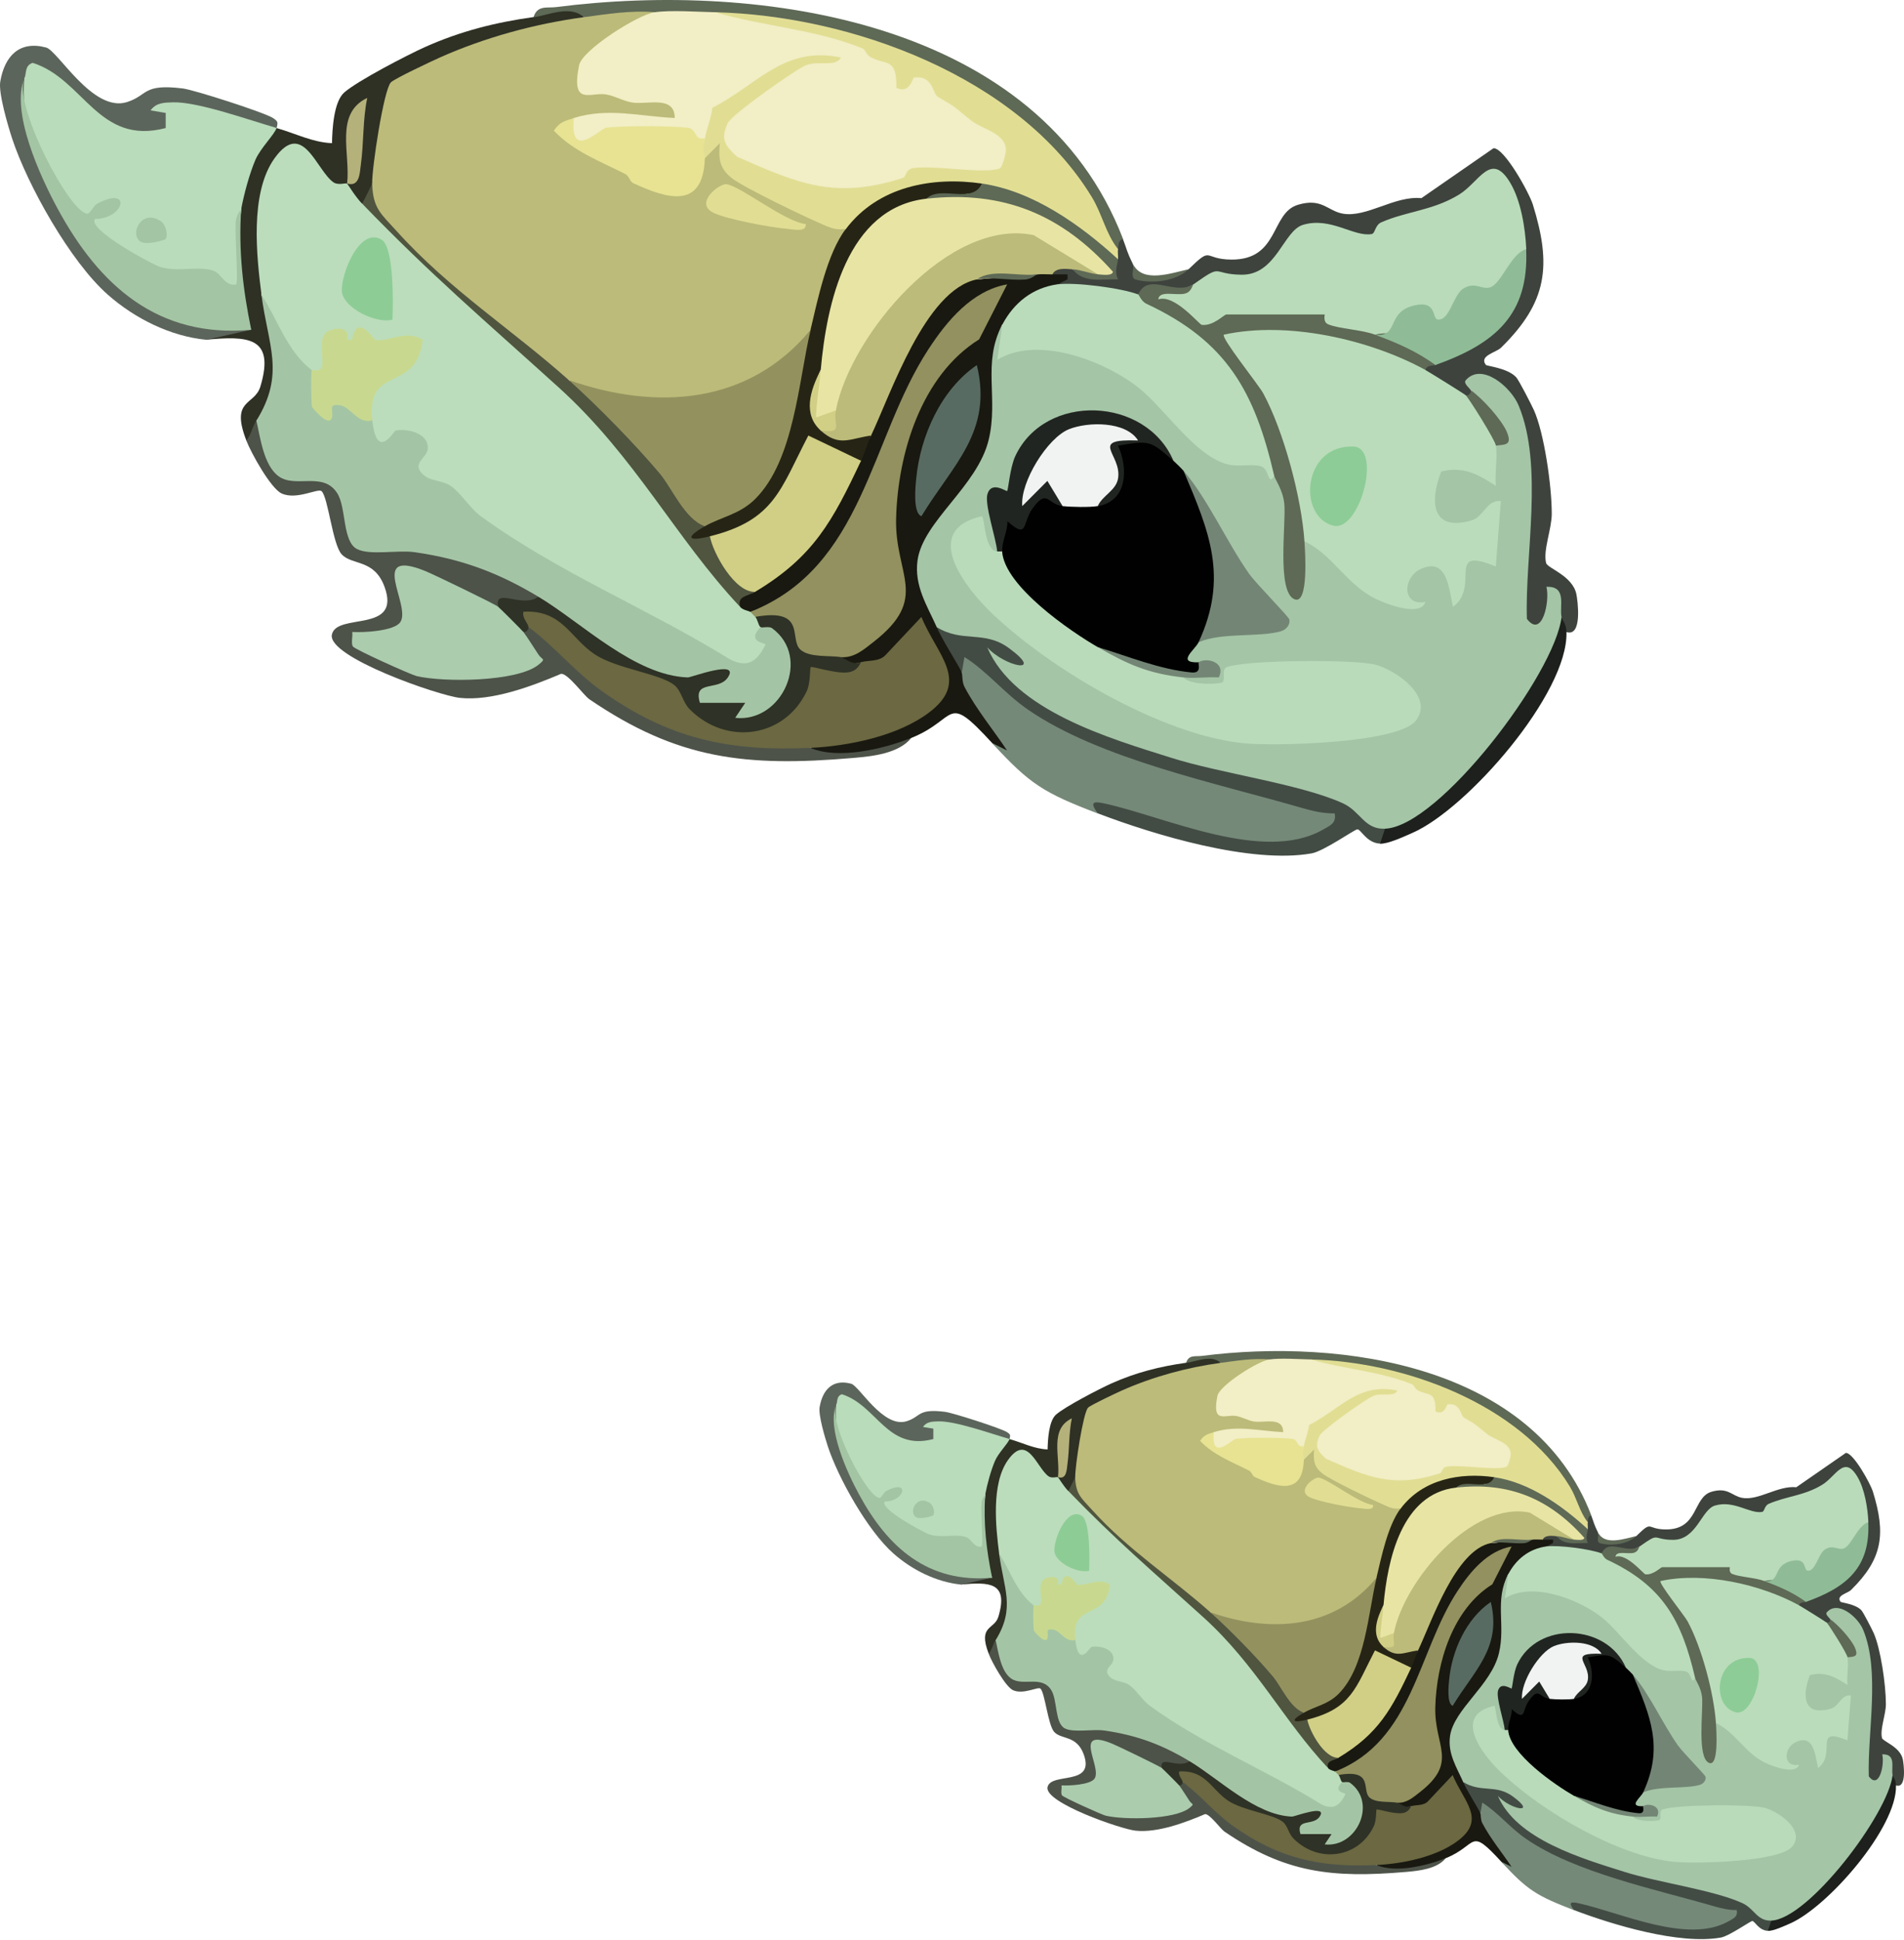 <svg width="158" height="161" viewBox="0 0 158 161" fill="none" xmlns="http://www.w3.org/2000/svg">
<path d="M87.341 22.759C89.24 22.053 89.859 23.429 87.759 23.595C87.42 24.37 86.679 24.962 85.529 25.372C84.789 26.382 83.996 26.905 83.16 26.94C82.48 28.447 82.472 29.475 83.142 30.032C83.561 36.696 82.115 39.693 77.707 44.719C76.209 46.87 77.149 49.127 78.264 51.209L77.724 52.027C79.379 52.942 80.076 54.196 79.815 55.791C80.616 56.174 84.04 61.148 84.066 61.514C84.188 63.029 83.099 62.411 82.324 61.644C78.386 57.358 79.554 59.65 75.634 61.226C73.421 62.602 69.902 63.056 67.35 62.637C67.297 62.629 67.28 62.376 67.271 62.062L67.951 61.183C72.768 60.634 81.313 58.918 76.269 52.733C74.301 55.329 72.698 56.069 71.452 54.954C70.799 55.608 69.536 55.59 69.78 54.536L70.294 53.665C72.201 52.663 74.545 50.982 74.301 48.534C72.376 41.287 74.188 32.062 80.651 27.593C80.738 27.489 81.993 25.154 81.862 25.102C79.623 24.004 72.402 40.067 71.931 42.019C69.972 45.843 66.975 50.834 62.245 50.773C61.522 51.696 61.261 51.522 61.409 50.355C60.363 49.144 60.781 48.726 62.663 49.1L62.95 47.942C66.513 45.799 68.656 42.358 70.329 38.647L71.452 38.238C70.346 37.254 71.209 36.644 72.289 36.147L71.714 35.398C72.62 32.454 75.512 26.583 77.611 24.414C78.473 23.525 80.216 21.774 81.069 23.185C82.742 23.029 84.414 22.889 86.087 22.767C86.453 21.609 86.975 21.617 87.341 22.767V22.759Z" fill="#191911"/>
<path d="M79.815 55.791C79.153 53.979 79.64 53.369 81.452 54.51C85.12 59.58 91.252 61.592 97.027 63.404L110.538 66.906C111.522 67.089 111.714 67.655 111.383 68.57C110.355 71.418 102.158 70.077 99.911 69.606C97.106 69.023 93.561 67.794 91.391 66.993L91.095 67.498C86.592 65.773 85.477 65.085 82.315 61.645L83.569 62.272C82.471 60.608 81.043 58.901 80.041 57.002C79.806 56.549 79.893 55.974 79.797 55.799L79.815 55.791Z" fill="#758978"/>
<path d="M98.63 22.341C100.677 20.355 99.78 21.522 102.184 21.539C106.174 21.565 105.425 17.672 107.707 16.992C109.693 16.4 110.155 17.489 111.409 17.724C113.395 18.09 115.73 16.217 117.951 16.443L123.936 12.297C124.85 12.28 126.906 16.017 127.202 16.975C128.77 22.036 128.413 25.067 124.563 28.848C124.145 29.257 122.716 29.51 123.3 30.276C123.378 30.381 125.12 30.529 125.826 31.313C126.052 31.566 127.071 33.552 127.289 34.031C128.134 35.912 128.77 40.285 128.77 42.62C128.77 43.909 128.038 45.642 128.3 46.714C128.404 47.149 130.512 47.768 130.817 49.319C130.913 49.798 131.34 52.873 129.99 52.446C129.659 52.367 129.519 51.949 129.572 51.191L128.892 50.799C128.03 54.223 125.216 52.394 125.869 49.249L126.27 40.512C126.488 38.064 125.477 30.398 122.037 32.384C122.995 33.203 122.611 33.534 121.618 32.803C120.712 33.735 117.951 31.94 118.273 30.712C117.794 29.98 118.073 29.841 119.11 30.294L119.528 29.248C124.179 27.872 125.277 24.832 126.636 20.677L125.765 20.18C125.564 18.316 125.312 16.199 123.936 14.841C121.496 17.088 118.526 18.534 115.033 19.178C114.536 20.041 113.944 20.459 112.907 20.25C110.991 19.309 109.336 19.152 107.925 19.78C106.226 22.445 104.362 24.492 100.982 23.351C100.216 23.996 99.571 24.083 99.04 23.604C97.785 24.301 95.921 24.466 94.44 24.44C94.362 24.623 94.275 24.797 94.135 24.919C93.883 25.154 87.968 24.466 87.75 23.604L88.587 23.177V22.767C88.177 22.759 87.75 22.767 87.332 22.767C86.391 21.4 88.438 21.086 89.005 22.349C90.477 23.142 93.02 23.604 92.175 21.705L92.768 21.513C92.367 21.017 92.367 20.738 92.768 20.677C92.437 19.858 92.254 19.344 93.186 19.841C93.552 20.79 93.491 20.86 94.022 21.931C94.379 23.961 97.271 22.994 98.621 22.349L98.63 22.341Z" fill="#3E433E"/>
<path d="M44.692 49.519C45.189 50.442 42.689 51.017 42.026 50.207L41.347 50.355L40.981 50.782C38.586 49.78 36.12 48.77 33.586 47.759C34.544 51.139 34.701 53.142 30.38 53.325C34.422 55.843 39.474 56.331 43.899 54.649C43.081 53.804 42.924 53.073 43.438 52.446C43.133 51.94 43.325 51.749 43.856 52.028L45.11 51.949C50.685 57.672 57.793 62.28 66.104 61.27L67.262 62.062C69.579 63.047 73.369 62.132 75.625 61.226C74.579 62.524 72.428 62.751 70.808 62.89C61.853 63.657 56.217 63.003 48.908 58.021C48.429 57.69 47.175 55.921 46.574 55.904C44.117 56.949 40.816 58.186 38.168 57.907C36.425 57.724 27.166 54.528 27.54 52.663C27.915 50.799 33.324 52.585 31.913 48.7C31.059 46.357 29.23 46.94 28.35 45.991C27.601 45.181 27.227 41.252 26.686 40.755C26.39 40.485 24.622 41.513 23.376 40.947C22.47 40.538 20.833 37.576 20.441 36.557C20.284 35.337 20.563 34.78 21.277 34.884L22.253 35.45C22.723 38.839 23.672 39.318 27.044 39.222C28.664 40.294 29.657 42.158 30.023 44.824C34.988 44.858 39.762 45.573 44.161 48.247L44.692 49.519Z" fill="#4D5349"/>
<path d="M48.455 1.434L47.07 2.488C42.122 3.298 37.366 5.075 33.037 7.401C32.357 9.788 32 12.245 31.747 14.718L30.894 15.224C30.902 16.495 30.624 17.053 30.058 16.896C28.89 17.427 27.984 16.199 28.803 15.224C29.378 14.466 29.578 13.272 29.422 11.635C29.509 11.46 29.57 15.267 28.803 15.224C28.577 16.574 27.436 16.147 26.66 15.319C22.392 7.671 21.547 20.729 22.453 23.778L21.695 24.422L23.341 28.926C23.672 30.712 23.455 34.797 21.277 34.876C20.92 35.45 20.85 36.052 20.441 36.548C19.099 33.072 21.129 33.673 21.608 32.071C22.871 27.863 20.449 27.889 17.096 28.186L17.026 27.715L20.859 27.349L19.787 26.252C19.587 23.342 19.665 20.372 20.023 17.314C18.576 15.903 20.85 10.546 22.949 10.624C24.543 11.077 25.946 11.818 27.549 11.879C27.575 10.72 27.688 8.447 28.568 7.671C29.674 6.704 33.768 4.579 35.258 3.908C38.22 2.584 41.103 1.861 44.265 1.417C45.258 0.711 48.472 0.067 48.446 1.417L48.455 1.434Z" fill="#2F3125"/>
<path d="M77.724 52.028C78.796 51.357 81.984 52.01 83.273 52.541C84.841 53.186 86.801 55.015 84.553 56.017C91.305 60.477 98.935 63.291 107.42 64.458C110.321 65.059 113.317 66.244 114.937 68.744C116.035 69.11 115.347 69.597 114.519 69.998C113.404 69.946 112.943 68.814 112.638 68.814C112.42 68.814 109.841 70.634 108.848 70.808C103.813 71.706 95.738 69.258 91.104 67.49C90.399 66.549 90.704 66.453 91.705 66.679C96.792 67.803 104.885 71.653 109.798 68.831C110.373 68.5 110.913 68.308 110.756 67.49C109.833 67.507 108.944 67.298 108.064 67.045C100.991 64.989 91.243 62.986 85.294 58.874C83.334 57.524 81.94 55.712 80.032 54.519L79.815 55.782C79.266 54.737 78.229 53.151 77.724 52.019V52.028Z" fill="#424C44"/>
<path d="M17.096 28.194C14.151 27.898 11.198 26.443 8.934 24.44C5.85 21.722 2.278 15.372 0.998 11.469C0.658 10.424 -0.143 7.724 0.022 6.765C0.388 4.64 1.616 3.351 3.829 3.943C4.805 4.204 7.697 9.352 10.528 8.473C12.305 7.915 11.8 6.922 15.171 7.34C16.111 7.454 22.026 9.361 22.662 9.797C23.054 10.067 23.089 10.128 22.95 10.633L22.026 11.234C21.068 10.921 15.014 9.039 14.752 9.353C14.535 12.837 10.223 11.931 8.184 10.433L3.594 6.521C3.167 6.199 2.653 6.173 2.052 6.452C2.026 15.137 10.127 27.219 19.84 26.583L20.868 27.358L17.104 28.194H17.096Z" fill="#5C655C"/>
<path d="M93.195 19.832C92.768 19.954 92.829 20.32 92.777 20.668C92.088 20.625 91.357 19.649 90.947 19.022C85.52 7.436 71.365 2.349 59.327 1.016C58.856 2.253 54.858 2.157 54.309 1.016L49.396 2.149L48.455 1.434C47.331 0.389 45.528 1.26 44.274 1.434C44.579 0.406 45.398 0.685 46.147 0.589C63.142 -1.588 86.243 1.722 93.195 19.832Z" fill="#5E6956"/>
<path d="M129.99 52.446C130.147 57.524 121.74 67.15 117.185 69.118C116.505 69.415 115.19 70.033 114.519 70.007L114.937 68.753L115.486 67.812C121.514 64.597 126.174 57.873 128.692 51.618L129.572 51.191C129.633 51.47 129.964 51.688 129.99 52.446Z" fill="#1D201D"/>
<path d="M94.031 21.922C94.823 23.525 97.21 22.654 98.63 22.34C97.602 23.334 95.633 23.569 94.257 23.203C93.734 23.064 94.161 22.184 94.031 21.922Z" fill="#5E6956"/>
<path d="M83.16 26.94C84.066 27.193 83.961 27.698 83.787 28.456C87.916 27.584 92.193 29.274 95.382 31.853C97.35 34.292 99.571 36.252 102.054 37.724C104.406 37.637 104.868 37.829 105.739 39.484L106.584 39.571C107.272 42.236 107.551 44.989 107.42 47.837C107.429 48.003 107.185 44.545 108.239 44.928L109.188 44.484C111.262 46.679 113.526 48.352 115.992 49.51C115.6 46.548 119.328 44.745 120.765 47.663C120.817 45.938 121.811 45.59 123.387 45.703L123.579 43.264C116.697 47.568 116.148 35.363 123.3 38.839C123.143 37.82 123.422 37.202 124.136 36.984L124.45 36.104C123.588 34.841 122.786 33.604 122.046 32.384C122.02 32.262 121.401 31.809 121.628 31.557C122.952 30.024 125.382 32.114 126.018 33.639C128.109 38.639 126.532 46.052 126.706 51.348C127.978 53.021 128.631 49.867 128.326 48.691C130.06 48.621 129.389 50.285 129.581 51.2C129.032 55.913 119.441 68.561 114.946 68.761C113.195 68.84 112.925 67.324 111.418 66.644C107.899 65.05 101.305 64.179 97.202 62.881C92.054 61.261 84.162 58.961 81.923 53.709C83.36 55.32 86.784 56.026 83.726 53.778C81.662 52.263 79.885 53.369 77.733 52.036C76.94 50.259 75.852 48.613 76.139 46.505C76.583 43.247 81.113 40.364 82.045 36.487C82.873 33.046 81.487 30.111 83.169 26.949L83.16 26.94Z" fill="#A4C5A6"/>
<path d="M21.695 24.431C21.294 21.278 20.719 16.051 22.758 13.168C25.127 9.832 26.233 14.117 27.671 15.128C28.054 15.398 28.681 15.163 28.794 15.232C28.882 15.293 29.439 16.269 30.049 16.905C32.018 18.543 33.925 20.346 35.789 22.323C43.986 29.039 51.06 35.468 57.349 44.066C57.48 44.249 57.445 44.553 57.358 44.902C58.961 46.026 60.738 48.491 61.408 50.355C61.687 50.651 62.114 50.66 62.245 50.773C62.854 50.625 62.985 50.625 62.663 51.191C63.525 51.183 63.76 51.426 63.081 52.028C65.694 54.136 62.297 57.219 60.389 55.12C52.297 51.392 43.342 47.141 36.913 40.999C34.779 40.486 32.836 39.327 34.657 37.184C34.169 36.113 33.028 36.496 32.305 37.332C30.641 37.837 29.352 35.712 30.876 34.893C29.213 34.353 30.162 32.062 31.347 31.208C34.901 29.292 35.093 28.473 30.702 28.874L30.005 28.255C29.596 29.074 28.821 29.048 27.688 28.177C27.558 31.252 26.948 32.097 25.859 30.712C24.892 31.104 24.047 30.572 23.35 29.126L21.678 24.44L21.695 24.431Z" fill="#BBDDBB"/>
<path d="M87.759 23.595C89.205 23.395 93.073 23.9 94.449 24.431C95.128 23.848 95.912 24.571 96.226 25.215C101.914 27.55 104.588 32.602 106.244 38.369C106.357 38.752 106.034 39.161 105.747 39.484C105.207 40.39 105.355 38.935 104.658 38.7C103.918 38.456 102.838 38.77 101.888 38.534C99.179 37.872 96.653 33.883 94.466 32.158C91.618 29.928 86.095 27.811 82.759 29.858L83.177 26.931C84.135 25.128 85.668 23.883 87.776 23.586L87.759 23.595Z" fill="#BADCBB"/>
<path d="M62.253 50.773C71.687 47.071 72.184 36.409 77.045 28.978C78.578 26.626 80.668 24.109 83.578 23.595L81.252 28.159C76.452 31.156 74.501 37.628 74.362 43.02C74.24 47.733 77.193 49.597 72.489 53.264C71.687 53.883 70.903 54.606 69.78 54.528C69.283 55.39 66.6 55.172 66.008 54.414C65.738 52.463 64.632 51.383 62.672 51.182C62.523 51.052 62.401 50.886 62.253 50.764V50.773Z" fill="#92915F"/>
<path d="M43.856 52.028C40.972 50.268 44.84 49.493 46.478 51.183C49.387 54.048 52.802 55.564 56.678 56.618C57.532 58.953 60.685 60.695 63.133 59.902C65.581 59.11 66.243 56.958 66.853 54.85C68.516 55.233 70.041 55.268 71.452 54.954C71.992 54.754 72.968 54.955 73.525 54.31L76.461 51.191C77.767 54.38 80.555 56.514 77.088 59.127C74.501 61.078 70.415 61.906 67.262 62.054C60.494 62.367 55.546 61.313 49.988 57.376C47.68 55.738 46.086 53.683 43.847 52.019L43.856 52.028Z" fill="#6B6842"/>
<path d="M69.361 34.048C67.906 32.454 70.694 28.368 71.905 26.696C74.657 22.881 79.562 18.281 84.571 18.534C86.6 18.638 90.581 20.982 91.095 22.767C90.503 23.037 89.806 22.898 89.004 22.349C88.473 22.306 87.602 22.184 87.332 22.767C86.922 22.767 86.487 22.733 86.078 22.767C84.405 22.881 82.733 23.02 81.06 23.185C76.774 24.056 73.926 32.698 72.279 36.147C71.4 37.942 68.734 37.158 68.098 35.729C68.394 34.998 68.812 34.44 69.353 34.057L69.361 34.048Z" fill="#BCBB79"/>
<path d="M58.908 44.501L59.126 43.909C62.828 42.637 65.372 39.85 66.766 35.555C68.116 36.356 69.623 36.914 71.296 37.228L71.452 38.229C69.092 43.23 67.524 46.191 62.672 49.101C60.929 50.094 57.497 45.73 58.908 44.501Z" fill="#D1CF85"/>
<path d="M44.692 49.519L45.685 49.153C49.091 52.115 52.793 54.179 56.8 55.346C58.996 54.345 63.142 54.902 60.18 57.463C61.426 57.245 62.14 57.62 62.332 58.596C65.511 57.106 65.285 54.075 63.09 52.019C62.933 51.888 62.846 51.331 62.672 51.183C66.984 50.425 65.442 53.038 66.426 53.909C67.193 54.589 68.865 54.362 69.78 54.528C70.111 54.589 70.764 55.259 71.452 54.946C71.391 54.972 71.243 55.651 70.407 55.782C69.397 55.947 67.376 55.242 67.271 55.355C67.201 55.434 67.262 56.679 66.949 57.341C65.119 61.226 60.285 61.888 57.262 58.883C56.626 58.247 56.565 57.341 55.956 56.845C54.788 55.895 51.121 55.486 49.326 54.275C47.306 52.916 46.644 50.581 43.438 50.756C43.298 51.244 43.804 51.705 43.856 52.01C43.882 52.202 43.69 52.507 43.438 52.428C42.48 53.256 40.711 51.357 41.347 50.338C40.981 48.683 43.351 50.521 44.692 49.501V49.519Z" fill="#2F3226"/>
<path d="M81.487 15.232L81.775 15.842C80.259 16.13 78.63 16.347 76.888 16.487L76.365 17.41C70.79 18.725 69.553 25.311 68.987 30.206L68.099 30.703C67.637 31.957 67.445 33.247 67.523 34.553C68.464 34.414 68.647 34.971 68.099 35.721C69.64 37.097 70.468 36.4 72.28 36.139C71.966 36.801 71.792 37.489 71.444 38.229L67.079 36.139C64.736 40.633 64.274 43.16 58.9 44.501C58.072 47.228 55.171 42.724 58.482 43.665L58.508 42.707C63.273 40.729 65.755 36.374 65.973 29.623L67.262 27.358C65.903 26.548 68.229 20.006 68.978 19.326L70.189 18.995L70.041 17.863C70.964 16.103 75.938 14.649 77.855 14.518C78.961 14.44 81.043 14.344 81.478 15.232H81.487Z" fill="#262515"/>
<path d="M76.461 42.829C75.73 42.568 75.973 40.294 76.034 39.684C76.374 36.174 78.09 32.323 81.061 30.294C82.411 35.843 79.04 38.569 76.461 42.838V42.829Z" fill="#586B62"/>
<path d="M30.894 15.232C31.538 15.511 32.035 16.208 32.375 17.323C37.035 21.983 41.904 26.417 47 30.625L47.201 31.539C52.105 34.022 56.034 39.022 58.49 43.665C56.835 44.606 57.062 44.963 58.908 44.501C59.187 45.947 60.999 49.205 62.672 49.101C62.001 49.501 61.164 49.44 61.417 50.355C56.06 44.658 52.732 37.916 46.373 32.158C40.014 26.4 35.85 22.889 30.058 16.905L30.894 15.232Z" fill="#50553F"/>
<path d="M86.086 22.759C86.017 22.759 85.616 23.151 85.076 23.194C83.839 23.29 82.158 22.95 81.069 23.177C82.341 22.262 84.501 22.968 86.086 22.759Z" fill="#5E6956"/>
<path d="M118.283 30.703C118.666 30.912 121.479 32.663 121.628 32.794C122.769 33.221 125.016 35.851 124.136 36.975C124.293 37.977 124.023 39.266 124.136 40.32C122.673 39.37 121.436 38.665 119.598 39.127C118.605 41.688 118.823 44.161 122.168 43.16C123.091 42.881 123.396 41.435 124.546 41.574L124.128 47.01C119.877 45.242 122.908 48.613 120.573 50.355C120.225 48.796 120.077 46.182 117.873 47.228C116.375 47.933 116.349 50.329 118.283 49.937C117.925 51.209 115.112 50.155 114.145 49.684C111.767 48.534 110.573 46.008 108.247 44.919L107.359 44.292C106.923 38.621 104.955 32.846 101.157 28.552C100.895 28.194 100.782 27.724 101.061 27.384C103.064 25.006 115.539 28.308 118.073 30.111C118.213 30.207 118.256 30.442 118.274 30.703H118.283Z" fill="#BADCBA"/>
<path d="M126.645 20.668C125.87 23.63 124.319 24.936 121.985 24.588C120.46 27.541 119.18 28.046 118.143 26.104C117.081 26.104 116.323 26.722 115.887 27.994L114.11 27.776C113.091 28.386 107.76 27.288 109.929 26.104C109.894 26.426 109.807 26.888 109.563 26.923C109.206 26.975 102.716 26.923 102.359 26.862C102.045 26.809 101.88 26.426 101.775 26.095C101.627 29.127 98.909 26.984 97.315 25.668C94.258 24.51 95.843 23.813 98.3 24.1L99.049 23.586C101.566 21.801 100.469 22.767 103.03 22.794C105.922 22.828 106.488 19.144 108.126 18.656C110.425 17.968 112.333 19.675 113.823 19.422C114.128 19.37 114.093 18.682 114.624 18.447C116.732 17.523 118.919 17.471 121.088 16.138C122.751 15.119 123.718 12.532 125.295 15.119C126.21 16.617 126.575 18.926 126.654 20.659L126.645 20.668Z" fill="#B9DBB9"/>
<path d="M59.326 1.016C70.624 1.277 84.527 6.364 90.607 16.356C91.47 17.776 91.766 19.405 92.776 20.668C92.733 20.929 92.802 21.234 92.776 21.504L92.132 21.591C89.283 18.76 85.773 16.617 81.8 15.851L81.487 15.232C77.358 14.631 72.863 15.467 70.198 18.995L69.274 19.84C68.673 20.006 58.368 15.467 59.047 13.368L58.481 13.142C57.14 13.15 57.192 11.739 58.481 11.469C57.619 11.234 57.95 9.378 58.307 8.882C59.762 6.931 65.284 3.795 67.906 3.76L60.171 2.105L59.318 1.007L59.326 1.016Z" fill="#E1DE94"/>
<path d="M99.048 23.595C98.926 23.682 98.891 24.196 98.36 24.353C97.637 24.562 96.182 24.048 96.121 24.841C97.463 24.379 99.51 26.931 99.728 26.957C100.694 27.071 101.574 26.095 101.766 26.095H109.919C109.963 26.095 109.745 26.722 110.224 26.914C111.165 27.297 112.942 27.341 114.101 27.768C115.852 27.341 118.874 28.099 119.118 30.276C118.831 30.381 118.43 30.276 118.282 30.694C113.613 28.142 106.801 26.618 101.557 27.768C101.313 28.038 104.44 31.923 104.832 32.646C106.54 35.808 108.003 41.322 108.247 44.911C108.299 45.703 108.621 50.242 107.411 49.719C105.93 49.083 106.74 43.378 106.574 41.775C106.452 40.642 105.808 39.78 105.738 39.475C104.118 32.489 101.809 28.316 95.12 25.198C94.728 25.015 94.501 24.449 94.449 24.422C95.329 22.532 97.428 24.579 99.048 23.586V23.595Z" fill="#5E6956"/>
<path d="M119.119 30.285C117.542 29.144 115.913 28.438 114.101 27.776C116.148 27.994 114.99 25.912 117.342 25.346C119.284 24.884 118.805 26.452 119.319 26.513C120.286 26.618 120.591 24.501 121.392 23.97C122.403 23.299 122.995 24.109 123.709 23.821C124.633 23.447 125.364 21.06 126.645 20.668C126.897 26.139 124.032 28.534 119.119 30.285Z" fill="#8FBC96"/>
<path d="M92.777 21.504C92.733 22.044 92.455 22.48 92.777 23.177C91.496 23.142 89.885 23.525 89.014 22.34C89.772 22.401 90.486 22.715 91.104 22.759C91.192 22.532 91.244 22.323 91.183 22.149C90.425 20.015 80.799 16.138 78.047 17.227L76.879 16.487C78.055 15.328 80.686 17.001 81.479 15.232C85.704 15.842 89.667 18.656 92.768 21.504H92.777Z" fill="#5E6956"/>
<path d="M124.136 36.975C124.058 36.478 121.871 33.011 121.627 32.794C121.897 32.864 122.098 32.593 122.046 32.376C123.004 33.038 124.641 34.858 125.051 35.86C125.504 36.966 124.894 36.879 124.136 36.975Z" fill="#5E6956"/>
<path d="M25.876 30.703C26.625 31.069 26.922 32.001 26.747 33.499C28.141 31.888 30.119 33.499 30.894 34.884C31.277 38.334 32.671 35.747 32.836 35.721C33.873 35.529 35.545 35.973 35.502 37.184C35.476 38.012 34.143 38.377 35.04 39.309C35.667 39.963 36.678 39.824 37.392 40.311C38.237 40.886 38.995 42.167 39.892 42.829C46.434 47.576 53.769 50.494 60.607 54.728C62.096 55.468 62.872 54.815 63.516 53.491C63.595 53.334 61.887 53.325 63.098 52.036C63.203 52.123 63.812 51.94 64.065 52.123C67.384 54.545 64.884 59.998 61.008 59.562L61.844 58.317H58.081C57.488 56.366 59.614 57.367 60.389 56.226C61.461 54.65 57.314 56.226 57.079 56.209C52.671 56.061 48.298 51.688 44.701 49.528C41.382 47.533 38.342 46.383 34.404 45.817C33.011 45.616 30.72 46.104 29.639 45.564C28.402 44.946 28.751 42.141 27.993 40.938C26.834 39.083 24.552 40.538 23.132 39.527C21.878 38.63 21.599 36.295 21.277 34.902C23.698 30.991 22.235 28.665 21.695 24.449C23.08 26.583 23.794 29.091 25.876 30.721V30.703Z" fill="#A4C5A5"/>
<path d="M41.347 50.355C41.469 50.442 43.298 52.271 43.438 52.445C43.655 52.707 44.37 53.848 44.692 54.327C44.997 54.771 45.345 54.623 44.692 55.154C42.915 56.592 36.782 56.627 34.561 56.095C34.099 55.982 29.439 53.891 29.282 53.639C29.117 53.377 29.282 52.811 29.23 52.437C30.145 52.498 32.723 52.367 33.22 51.618C34.152 50.224 30.458 45.416 35.319 47.393C36.042 47.689 40.911 50.041 41.347 50.346V50.355Z" fill="#ABCCAD"/>
<path d="M54.309 1.016L54.126 1.922C52.192 2.271 45.293 7.628 50.415 7.018L52.584 7.689C54.483 7.576 57.454 7.549 56.356 10.18L50.633 9.962C49.318 10.511 48.316 10.45 47.61 9.788C47.018 11.008 47.035 12.158 48.856 11.992C51.548 13.978 54.231 15.067 56.905 15.267C57.306 14.213 57.828 13.508 58.481 13.133L59.736 11.879C59.614 13.194 59.701 13.987 60.773 14.814C61.766 15.572 66.574 17.889 67.968 18.49C68.734 18.821 69.292 19.144 70.189 18.987C68.63 21.051 67.863 24.832 67.262 27.349C64.3 34.301 52.994 35.642 47.192 31.531C42.514 27.358 37.314 24.048 32.95 19.213C31.626 17.741 30.937 17.314 30.885 15.224C30.85 13.969 31.843 7.436 32.436 6.835C32.758 6.513 35.807 5.084 36.521 4.762C40.267 3.098 44.387 1.974 48.447 1.426C50.389 1.164 52.323 0.851 54.3 1.008L54.309 1.016Z" fill="#BCBB79"/>
<path d="M2.043 6.452C2.208 6.06 2.043 5.433 2.714 5.215C6.973 6.565 8.141 12.096 13.751 10.624V9.37L12.496 9.161C12.966 8.499 13.655 8.516 14.369 8.49C16.451 8.438 20.711 9.98 22.949 10.616C22.801 11.138 21.625 12.271 21.198 13.255C20.702 14.414 20.258 16.069 20.022 17.306C19.691 19.448 19.665 21.644 19.953 23.874C19.317 24.675 18.446 24.449 17.339 23.177C12.949 23.586 10.275 21.922 7.174 18.926C4.256 16.095 1.52 10.86 2.034 6.434L2.043 6.452Z" fill="#B9DCBA"/>
<path d="M2.043 6.452C0.989 8.525 5.798 17.75 7.27 17.732C7.453 17.732 7.801 17.027 8.088 16.887C10.98 15.38 10.327 18.159 7.897 18.168C7.139 18.978 12.627 21.948 13.315 22.157C14.796 22.593 16.364 22.061 17.636 22.436C18.402 22.663 18.629 23.795 19.596 23.603C19.796 23.377 19.456 19.257 19.57 18.333C19.648 17.724 19.996 17.427 20.014 17.331C19.787 20.772 20.153 24.021 20.85 27.366C13.106 28.072 8.237 23.699 4.778 17.305C3.324 14.622 0.858 9.256 2.034 6.46L2.043 6.452Z" fill="#A3C5A3"/>
<path d="M28.803 15.232C29.099 12.758 27.732 9.431 30.476 8.124C30.092 9.945 30.197 11.835 29.944 13.664C29.849 14.335 29.857 15.537 28.812 15.232H28.803Z" fill="#B4B17B"/>
<path d="M59.326 1.016C63.36 2.192 67.602 2.419 71.522 3.995C71.853 4.126 71.87 4.535 72.219 4.727C73.551 5.459 74.414 4.727 74.388 7.288C75.52 7.828 75.712 6.452 75.851 6.434C77.428 6.217 77.384 7.776 77.829 8.037C79.623 9.074 79.013 8.76 80.633 10.032C81.505 10.72 83.438 11.042 83.473 12.428C83.473 12.715 83.203 13.926 82.907 14.004C81.418 14.431 77.698 13.708 75.825 13.943C75.093 14.039 75.276 14.649 74.893 14.771C69.292 16.574 66.243 15.241 61.147 12.994C60.215 12.096 59.745 11.626 60.389 10.215C60.72 9.501 65.999 5.772 66.879 5.415C67.933 4.997 69.37 5.598 69.78 4.771C65.05 3.777 62.854 7.044 59.117 8.943C59.03 9.779 58.63 10.72 58.499 11.46C58.316 12.706 57.462 12.253 56.879 11.4H50.528C48.969 13.246 45.615 11.452 47.628 9.788C50.476 8.9 53.142 9.666 55.99 9.788C55.99 7.88 53.691 8.708 52.471 8.508C51.687 8.377 51.034 7.959 50.293 7.837C49.004 7.619 47.358 8.873 48.054 5.415C48.307 4.143 52.95 1.208 54.318 1.016C55.685 0.824 57.854 0.981 59.335 1.016H59.326Z" fill="#F2EEC5"/>
<path d="M97.376 38.229C97.532 38.369 98.073 38.9 98.212 39.066C100.808 43.116 103.743 49.615 99.466 53.282C99.179 53.909 97.567 55.024 99.466 54.954C100.059 54.824 100.599 55.407 100.224 55.73C98.83 56.923 92.794 54.519 91.104 53.7C90.869 54.005 90.468 54.292 90.18 54.127C88.49 53.142 81.792 48.378 82.671 46.278C82.759 46.069 82.942 45.912 83.159 45.756C82.645 44.458 82.523 42.332 84.449 42.776C85.903 40.755 87.149 40.494 88.177 41.992C88.621 40.843 90.659 40.851 91.104 41.992C93.377 40.738 93.264 39.144 92.541 36.879L94.431 36.644C94.902 35.111 96.688 37.332 97.367 38.229H97.376Z" fill="#010101"/>
<path d="M98.212 56.209C98.743 56.819 100.669 56.792 101.331 56.653C101.827 56.549 101.261 55.547 101.818 55.346C103.508 54.745 112.324 54.693 114.118 55.146C115.756 55.564 119.066 57.786 117.489 59.798C115.982 61.714 105.503 61.941 103.012 61.653C96.287 60.878 87.376 55.651 82.471 51.043C80.145 48.857 76.287 44.022 81.478 42.829C81.748 43.02 81.67 45.651 82.741 45.756C82.863 45.39 83.003 45.399 83.159 45.756C83.351 48.63 88.796 52.367 91.104 53.7C93.438 54.719 95.808 55.556 98.212 56.209Z" fill="#BADBBA"/>
<path d="M97.376 38.229C95.459 36.592 95.494 36.513 92.776 36.975C93.647 38.891 93.543 41.592 91.104 41.992C90.599 41.478 90.886 40.616 91.984 39.397C91.426 38.177 91.33 37.071 91.696 36.069C89.1 35.686 87.532 37.175 86.435 39.327C87.776 39.24 89.144 40.93 88.186 41.992C86.914 41.853 86.905 40.485 85.677 42.202C84.797 43.43 85.346 44.789 83.595 43.247C83.63 44.083 83.116 44.937 83.168 45.756H82.75C82.654 44.641 81.687 41.87 81.94 40.999C82.271 39.858 83.517 40.816 83.578 40.738C83.673 40.625 83.813 38.795 84.248 37.855C86.722 32.55 95.085 32.898 97.376 38.229Z" fill="#212521"/>
<path d="M99.466 53.282C101.949 47.916 100.372 44.135 98.212 39.066C100.189 41.33 101.818 45.015 103.665 47.62C104.249 48.447 106.94 51.156 106.993 51.4C107.088 51.853 106.714 52.254 106.304 52.376C104.536 52.899 101.391 52.454 99.475 53.282H99.466Z" fill="#738675"/>
<path d="M91.104 53.7C93.639 54.458 96.217 55.547 98.9 55.799C99.78 55.878 99.388 55.015 99.466 54.954C100.068 54.519 101.784 54.911 101.139 56.209C100.181 56.148 99.153 56.313 98.212 56.209C95.268 55.904 93.473 55.068 91.104 53.7Z" fill="#738675"/>
<path d="M25.877 30.703C25.877 30.703 26.617 30.869 26.721 30.433C26.93 29.571 26.216 27.82 27.384 27.41C28.22 27.114 29.012 27.253 28.803 28.194H29.213C29.631 25.877 31.016 28.194 31.164 28.212C32.227 28.386 33.708 27.306 35.075 28.203C34.553 32.715 30.371 30.154 30.894 34.884C29.613 35.189 29.152 33.752 28.185 33.621C27.218 33.491 27.662 33.978 27.558 34.58C27.384 35.599 25.92 33.856 25.894 33.743C25.807 33.325 25.798 30.825 25.877 30.694V30.703Z" fill="#C8D98F"/>
<path d="M31.678 19.893C32.706 20.529 32.627 25.259 32.566 26.522C31.216 26.888 28.516 25.564 28.376 24.213C28.237 22.863 29.822 18.752 31.678 19.893Z" fill="#8ECC96"/>
<path d="M76.888 16.487C83.282 15.781 88.125 17.811 92.358 22.55C92.289 22.924 91.444 22.785 91.104 22.759L85.782 19.51C78.752 18.029 70.564 27.811 69.362 34.048C67.428 37.21 67.053 32.724 68.107 30.703C68.586 25.285 70.259 17.219 76.888 16.487Z" fill="#E8E5A4"/>
<path d="M69.362 34.048C69.126 35.276 70.05 35.991 68.107 35.721C66.618 34.388 67.21 32.41 68.107 30.703C67.994 32.027 67.759 33.316 67.707 34.649L69.362 34.048Z" fill="#D1CF85"/>
<path d="M58.49 43.665C56.818 43.09 55.755 40.477 54.736 39.275C52.706 36.862 49.57 33.656 47.201 31.539C54.448 34.074 62.131 33.604 67.271 27.358C66.26 31.6 65.921 38.133 62.689 41.383C61.4 42.681 59.866 42.881 58.49 43.665Z" fill="#93925F"/>
<path d="M112.315 37.053C114.702 37.14 112.838 44.179 110.634 43.613C107.663 42.855 108.09 36.897 112.315 37.053Z" fill="#8DCC96"/>
<path d="M47.619 9.797C47.253 13.429 49.771 10.668 50.311 10.598C51.678 10.424 55.668 10.433 57.053 10.598C57.898 10.694 57.532 11.687 58.49 11.469C58.255 12.758 58.508 12.698 58.49 13.142C58.351 17.428 55.354 16.495 52.549 15.198C52.262 15.067 52.21 14.597 51.887 14.44C49.831 13.394 47.584 12.567 45.964 10.842C46.443 10.11 46.879 10.032 47.628 9.797H47.619Z" fill="#E7E393"/>
<path d="M66.853 18.586C66.957 19.3 65.86 19.03 65.398 18.995C64.065 18.891 60.32 18.203 59.205 17.654C57.576 16.853 59.71 15.198 60.294 15.285C61.504 15.476 65.128 18.403 66.844 18.586H66.853Z" fill="#E1DE94"/>
<path d="M13.751 19.823C13.681 19.936 12.148 20.363 11.66 20.05C10.71 19.44 11.756 17.262 13.35 18.36C13.768 18.647 13.96 19.518 13.751 19.823Z" fill="#A3C5A3"/>
<path d="M88.177 41.992L86.914 39.902L84.832 41.992C84.649 40.006 86.914 36.339 88.7 35.616C90.285 34.98 93.43 34.937 94.44 36.548C90.25 36.4 93.082 37.654 92.785 39.667C92.637 40.695 91.487 41.104 91.095 41.992C90.407 42.106 88.891 42.071 88.168 41.992H88.177Z" fill="#F1F3F3"/>
<path d="M128.025 127.743C129.33 127.259 129.755 128.204 128.312 128.318C128.079 128.851 127.57 129.258 126.78 129.539C126.271 130.234 125.726 130.593 125.151 130.617C124.684 131.653 124.678 132.359 125.139 132.742C125.427 137.322 124.433 139.381 121.404 142.836C120.374 144.314 121.02 145.865 121.787 147.296L121.416 147.858C122.553 148.487 123.032 149.349 122.852 150.445C123.403 150.708 125.756 154.126 125.774 154.378C125.858 155.419 125.109 154.994 124.577 154.468C121.871 151.522 122.673 153.097 119.979 154.18C118.458 155.126 116.04 155.437 114.286 155.15C114.25 155.144 114.238 154.97 114.232 154.755L114.699 154.15C118.009 153.773 123.882 152.594 120.416 148.343C119.063 150.127 117.961 150.636 117.105 149.87C116.656 150.319 115.788 150.307 115.956 149.583L116.309 148.984C117.62 148.295 119.231 147.14 119.063 145.458C117.74 140.477 118.985 134.137 123.427 131.066C123.487 130.994 124.349 129.39 124.259 129.354C122.721 128.6 117.758 139.639 117.435 140.98C116.088 143.608 114.028 147.038 110.777 146.996C110.281 147.631 110.101 147.511 110.203 146.709C109.484 145.877 109.772 145.589 111.065 145.847L111.262 145.051C113.711 143.578 115.184 141.213 116.333 138.663L117.105 138.382C116.345 137.705 116.938 137.286 117.68 136.945L117.285 136.43C117.907 134.407 119.895 130.372 121.338 128.881C121.93 128.27 123.128 127.067 123.714 128.037C124.864 127.929 126.013 127.833 127.163 127.749C127.414 126.953 127.773 126.959 128.025 127.749V127.743Z" fill="#191911"/>
<path d="M122.852 150.445C122.397 149.2 122.733 148.78 123.978 149.565C126.498 153.049 130.713 154.432 134.682 155.677L143.967 158.084C144.644 158.209 144.775 158.598 144.548 159.227C143.841 161.185 138.208 160.263 136.663 159.939C134.736 159.538 132.299 158.694 130.809 158.143L130.605 158.491C127.51 157.305 126.744 156.832 124.571 154.468L125.433 154.899C124.678 153.755 123.697 152.582 123.008 151.277C122.846 150.966 122.906 150.57 122.84 150.451L122.852 150.445Z" fill="#758978"/>
<path d="M135.783 127.456C137.19 126.091 136.573 126.893 138.226 126.905C140.968 126.923 140.453 124.247 142.021 123.78C143.386 123.373 143.703 124.122 144.565 124.283C145.93 124.535 147.535 123.248 149.061 123.403L153.174 120.554C153.803 120.542 155.216 123.11 155.419 123.768C156.497 127.247 156.251 129.33 153.605 131.928C153.318 132.21 152.336 132.383 152.737 132.91C152.791 132.982 153.988 133.084 154.473 133.622C154.629 133.796 155.329 135.161 155.479 135.49C156.06 136.783 156.497 139.789 156.497 141.393C156.497 142.279 155.994 143.47 156.173 144.207C156.245 144.506 157.694 144.931 157.904 145.997C157.969 146.326 158.263 148.439 157.335 148.146C157.107 148.092 157.012 147.805 157.048 147.284L156.581 147.014C155.988 149.367 154.054 148.11 154.503 145.949L154.779 139.944C154.928 138.262 154.234 132.994 151.869 134.359C152.528 134.922 152.264 135.149 151.582 134.646C150.959 135.287 149.061 134.053 149.283 133.209C148.954 132.706 149.145 132.611 149.858 132.922L150.145 132.204C153.342 131.258 154.096 129.168 155.03 126.313L154.431 125.972C154.294 124.69 154.12 123.236 153.174 122.302C151.498 123.846 149.457 124.84 147.056 125.283C146.715 125.876 146.308 126.163 145.595 126.019C144.278 125.373 143.141 125.265 142.171 125.696C141.003 127.528 139.722 128.935 137.4 128.151C136.873 128.594 136.43 128.654 136.065 128.324C135.202 128.803 133.921 128.917 132.904 128.899C132.85 129.025 132.79 129.144 132.694 129.228C132.52 129.39 128.456 128.917 128.306 128.324L128.881 128.031V127.75C128.599 127.744 128.306 127.75 128.019 127.75C127.372 126.81 128.779 126.594 129.168 127.462C130.18 128.007 131.928 128.324 131.347 127.019L131.754 126.888C131.479 126.546 131.479 126.355 131.754 126.313C131.527 125.75 131.401 125.397 132.042 125.738C132.293 126.391 132.251 126.439 132.616 127.175C132.862 128.57 134.849 127.905 135.777 127.462L135.783 127.456Z" fill="#3E433E"/>
<path d="M98.714 146.134C99.056 146.769 97.337 147.164 96.882 146.607L96.415 146.709L96.164 147.002C94.518 146.314 92.823 145.619 91.081 144.925C91.74 147.248 91.848 148.625 88.878 148.75C91.656 150.481 95.128 150.816 98.169 149.66C97.607 149.08 97.499 148.577 97.852 148.146C97.643 147.799 97.774 147.667 98.14 147.858L99.002 147.805C102.833 151.738 107.718 154.905 113.429 154.21L114.226 154.755C115.818 155.431 118.422 154.803 119.973 154.18C119.254 155.072 117.776 155.228 116.662 155.324C110.508 155.851 106.635 155.402 101.612 151.977C101.283 151.75 100.42 150.534 100.007 150.522C98.319 151.241 96.05 152.091 94.23 151.899C93.033 151.774 86.669 149.577 86.927 148.295C87.184 147.014 90.902 148.242 89.932 145.572C89.345 143.961 88.088 144.362 87.484 143.71C86.969 143.153 86.711 140.453 86.34 140.112C86.136 139.926 84.921 140.633 84.065 140.243C83.442 139.962 82.317 137.927 82.048 137.226C81.94 136.388 82.132 136.005 82.622 136.077L83.293 136.466C83.616 138.795 84.269 139.124 86.585 139.058C87.699 139.795 88.382 141.076 88.633 142.908C92.045 142.931 95.326 143.422 98.349 145.26L98.714 146.134Z" fill="#4D5349"/>
<path d="M101.301 113.088L100.349 113.813C96.948 114.369 93.68 115.591 90.704 117.189C90.238 118.829 89.992 120.518 89.819 122.218L89.232 122.565C89.238 123.439 89.046 123.822 88.657 123.715C87.855 124.08 87.232 123.236 87.795 122.565C88.19 122.044 88.328 121.224 88.22 120.099C88.28 119.979 88.322 122.595 87.795 122.565C87.639 123.493 86.855 123.2 86.322 122.631C83.389 117.375 82.808 126.349 83.431 128.444L82.91 128.887L84.041 131.982C84.269 133.209 84.119 136.017 82.623 136.071C82.377 136.466 82.329 136.879 82.048 137.22C81.126 134.832 82.521 135.245 82.85 134.143C83.718 131.252 82.054 131.27 79.749 131.473L79.701 131.15L82.335 130.898L81.599 130.144C81.461 128.145 81.515 126.103 81.761 124.002C80.767 123.032 82.329 119.35 83.772 119.404C84.868 119.716 85.831 120.224 86.933 120.266C86.951 119.47 87.029 117.908 87.633 117.375C88.394 116.71 91.207 115.25 92.231 114.789C94.266 113.879 96.248 113.382 98.421 113.076C99.104 112.591 101.313 112.148 101.295 113.076L101.301 113.088Z" fill="#2F3125"/>
<path d="M121.416 147.859C122.152 147.398 124.343 147.847 125.229 148.212C126.307 148.655 127.654 149.912 126.109 150.6C130.749 153.665 135.993 155.599 141.824 156.401C143.817 156.814 145.877 157.629 146.99 159.347C147.745 159.598 147.272 159.933 146.703 160.209C145.937 160.173 145.619 159.395 145.41 159.395C145.26 159.395 143.488 160.646 142.806 160.766C139.345 161.382 133.796 159.7 130.611 158.485C130.126 157.838 130.336 157.772 131.024 157.928C134.52 158.7 140.082 161.346 143.458 159.407C143.853 159.179 144.224 159.047 144.117 158.485C143.482 158.497 142.871 158.353 142.267 158.179C137.406 156.767 130.707 155.39 126.618 152.564C125.271 151.636 124.313 150.391 123.002 149.571L122.852 150.439C122.475 149.72 121.763 148.631 121.416 147.853V147.859Z" fill="#424C44"/>
<path d="M79.749 131.479C77.725 131.276 75.696 130.276 74.14 128.899C72.02 127.031 69.566 122.667 68.686 119.985C68.452 119.267 67.901 117.411 68.015 116.752C68.267 115.291 69.111 114.405 70.631 114.813C71.302 114.992 73.29 118.53 75.235 117.926C76.456 117.542 76.109 116.86 78.426 117.147C79.073 117.225 83.137 118.536 83.574 118.835C83.844 119.021 83.868 119.063 83.772 119.41L83.137 119.823C82.479 119.608 78.318 118.315 78.139 118.53C77.989 120.925 75.026 120.302 73.625 119.273L70.47 116.585C70.176 116.363 69.823 116.345 69.41 116.537C69.392 122.505 74.96 130.809 81.635 130.372L82.341 130.904L79.755 131.479H79.749Z" fill="#5C655C"/>
<path d="M132.048 125.732C131.755 125.816 131.797 126.067 131.761 126.307C131.288 126.277 130.785 125.606 130.503 125.175C126.774 117.213 117.046 113.717 108.772 112.801C108.449 113.651 105.701 113.585 105.324 112.801L101.947 113.579L101.301 113.088C100.529 112.37 99.289 112.969 98.427 113.088C98.637 112.382 99.2 112.574 99.714 112.508C111.394 111.011 127.271 113.286 132.048 125.732Z" fill="#5E6956"/>
<path d="M157.335 148.146C157.443 151.636 151.666 158.251 148.535 159.604C148.068 159.808 147.164 160.233 146.703 160.215L146.99 159.353L147.368 158.706C151.51 156.497 154.713 151.876 156.443 147.577L157.048 147.284C157.09 147.475 157.317 147.625 157.335 148.146Z" fill="#1D201D"/>
<path d="M132.622 127.169C133.167 128.27 134.807 127.672 135.783 127.456C135.077 128.139 133.724 128.3 132.778 128.049C132.419 127.953 132.712 127.348 132.622 127.169Z" fill="#5E6956"/>
<path d="M125.152 130.617C125.774 130.791 125.702 131.138 125.583 131.659C128.42 131.06 131.36 132.222 133.551 133.994C134.904 135.67 136.43 137.017 138.136 138.028C139.753 137.969 140.07 138.1 140.669 139.238L141.249 139.298C141.722 141.13 141.914 143.021 141.824 144.979C141.83 145.093 141.663 142.716 142.387 142.979L143.039 142.674C144.464 144.183 146.021 145.332 147.715 146.128C147.446 144.093 150.008 142.854 150.996 144.859C151.032 143.674 151.714 143.434 152.798 143.512L152.929 141.836C148.2 144.793 147.823 136.406 152.738 138.795C152.63 138.094 152.822 137.669 153.312 137.52L153.528 136.915C152.935 136.047 152.385 135.197 151.876 134.359C151.858 134.275 151.433 133.964 151.588 133.79C152.498 132.736 154.169 134.173 154.606 135.221C156.042 138.657 154.959 143.752 155.079 147.392C155.953 148.541 156.402 146.374 156.192 145.566C157.383 145.518 156.922 146.661 157.054 147.29C156.677 150.528 150.086 159.221 146.997 159.359C145.793 159.413 145.608 158.371 144.572 157.904C142.153 156.808 137.622 156.21 134.802 155.318C131.264 154.204 125.84 152.624 124.301 149.014C125.289 150.121 127.642 150.606 125.541 149.062C124.122 148.02 122.901 148.78 121.422 147.864C120.877 146.643 120.129 145.512 120.326 144.063C120.632 141.824 123.745 139.842 124.385 137.178C124.954 134.814 124.002 132.796 125.158 130.623L125.152 130.617Z" fill="#A4C5A6"/>
<path d="M82.91 128.893C82.635 126.726 82.24 123.134 83.641 121.152C85.269 118.859 86.029 121.805 87.017 122.499C87.28 122.685 87.711 122.523 87.789 122.571C87.849 122.613 88.232 123.284 88.651 123.721C90.004 124.846 91.315 126.085 92.596 127.444C98.23 132.06 103.091 136.478 107.413 142.387C107.503 142.512 107.479 142.722 107.419 142.961C108.521 143.734 109.742 145.428 110.203 146.709C110.395 146.913 110.688 146.919 110.778 146.996C111.197 146.895 111.287 146.895 111.065 147.284C111.658 147.278 111.819 147.445 111.352 147.859C113.148 149.307 110.814 151.427 109.503 149.984C103.941 147.421 97.787 144.5 93.369 140.279C91.902 139.926 90.567 139.13 91.818 137.657C91.483 136.921 90.699 137.184 90.202 137.759C89.058 138.106 88.172 136.646 89.22 136.083C88.076 135.712 88.729 134.137 89.543 133.551C91.986 132.234 92.118 131.671 89.1 131.946L88.621 131.521C88.34 132.084 87.807 132.066 87.029 131.467C86.939 133.58 86.52 134.161 85.772 133.209C85.107 133.479 84.526 133.114 84.047 132.12L82.898 128.899L82.91 128.893Z" fill="#BBDDBB"/>
<path d="M128.312 128.318C129.306 128.181 131.964 128.528 132.91 128.893C133.377 128.492 133.916 128.989 134.131 129.432C138.04 131.036 139.878 134.508 141.016 138.472C141.094 138.735 140.872 139.016 140.675 139.238C140.303 139.86 140.405 138.861 139.926 138.699C139.417 138.531 138.675 138.747 138.023 138.585C136.161 138.13 134.425 135.388 132.922 134.203C130.964 132.671 127.169 131.216 124.876 132.623L125.163 130.611C125.822 129.372 126.875 128.516 128.324 128.312L128.312 128.318Z" fill="#BADCBB"/>
<path d="M110.784 146.996C117.267 144.452 117.608 137.124 120.949 132.018C122.003 130.402 123.439 128.671 125.439 128.318L123.84 131.455C120.542 133.515 119.201 137.963 119.105 141.668C119.021 144.907 121.051 146.188 117.818 148.709C117.267 149.134 116.728 149.63 115.956 149.577C115.615 150.169 113.771 150.02 113.364 149.499C113.178 148.158 112.418 147.415 111.071 147.278C110.969 147.188 110.885 147.074 110.784 146.99V146.996Z" fill="#92915F"/>
<path d="M98.139 147.859C96.158 146.649 98.816 146.116 99.942 147.278C101.941 149.247 104.288 150.289 106.952 151.013C107.538 152.618 109.706 153.815 111.388 153.27C113.07 152.726 113.525 151.247 113.944 149.798C115.088 150.062 116.135 150.086 117.105 149.87C117.476 149.732 118.147 149.87 118.53 149.427L120.547 147.284C121.445 149.475 123.361 150.942 120.978 152.738C119.2 154.079 116.393 154.647 114.225 154.749C109.574 154.965 106.174 154.24 102.354 151.534C100.768 150.409 99.672 148.996 98.133 147.853L98.139 147.859Z" fill="#6B6842"/>
<path d="M115.668 135.502C114.669 134.407 116.584 131.599 117.416 130.449C119.308 127.827 122.679 124.666 126.121 124.84C127.516 124.912 130.252 126.522 130.605 127.749C130.198 127.935 129.719 127.839 129.168 127.462C128.803 127.432 128.204 127.348 128.019 127.749C127.737 127.749 127.438 127.726 127.157 127.749C126.007 127.827 124.858 127.923 123.708 128.037C120.763 128.635 118.805 134.574 117.674 136.945C117.069 138.178 115.237 137.639 114.8 136.658C115.004 136.155 115.291 135.771 115.662 135.508L115.668 135.502Z" fill="#BCBB79"/>
<path d="M108.485 142.686L108.634 142.279C111.179 141.405 112.927 139.489 113.885 136.538C114.813 137.089 115.848 137.472 116.998 137.687L117.105 138.376C115.483 141.812 114.405 143.847 111.071 145.847C109.874 146.529 107.515 143.53 108.485 142.686Z" fill="#D1CF85"/>
<path d="M98.715 146.134L99.397 145.883C101.738 147.918 104.282 149.337 107.036 150.139C108.545 149.451 111.394 149.834 109.359 151.594C110.215 151.445 110.706 151.702 110.838 152.372C113.023 151.349 112.867 149.265 111.358 147.853C111.251 147.763 111.191 147.38 111.071 147.278C114.034 146.757 112.975 148.553 113.651 149.152C114.178 149.619 115.328 149.463 115.956 149.577C116.184 149.619 116.633 150.08 117.106 149.864C117.064 149.882 116.962 150.349 116.387 150.439C115.693 150.553 114.304 150.068 114.232 150.145C114.184 150.199 114.226 151.055 114.01 151.51C112.753 154.18 109.431 154.635 107.353 152.57C106.916 152.133 106.874 151.51 106.455 151.169C105.653 150.517 103.133 150.235 101.9 149.403C100.511 148.469 100.056 146.865 97.853 146.984C97.757 147.32 98.104 147.637 98.14 147.847C98.158 147.978 98.026 148.188 97.853 148.134C97.194 148.703 95.979 147.398 96.416 146.697C96.164 145.56 97.793 146.823 98.715 146.122V146.134Z" fill="#2F3226"/>
<path d="M124.002 122.571L124.199 122.99C123.158 123.188 122.038 123.337 120.841 123.433L120.482 124.068C116.65 124.972 115.8 129.498 115.411 132.862L114.8 133.203C114.483 134.065 114.351 134.951 114.405 135.849C115.052 135.754 115.177 136.137 114.8 136.652C115.86 137.597 116.429 137.118 117.674 136.939C117.458 137.394 117.339 137.867 117.099 138.376L114.1 136.939C112.49 140.028 112.172 141.764 108.478 142.686C107.91 144.56 105.916 141.465 108.191 142.111L108.209 141.453C111.484 140.094 113.19 137.101 113.34 132.461L114.226 130.904C113.292 130.348 114.89 125.852 115.405 125.385L116.237 125.157L116.135 124.379C116.77 123.17 120.188 122.17 121.505 122.08C122.266 122.026 123.696 121.96 123.996 122.571H124.002Z" fill="#262515"/>
<path d="M120.548 141.537C120.045 141.357 120.212 139.795 120.254 139.376C120.488 136.963 121.667 134.317 123.709 132.922C124.637 136.735 122.32 138.609 120.548 141.543V141.537Z" fill="#586B62"/>
<path d="M89.232 122.571C89.675 122.763 90.016 123.242 90.25 124.008C93.453 127.211 96.799 130.258 100.301 133.149L100.439 133.778C103.809 135.484 106.509 138.92 108.197 142.111C107.06 142.758 107.216 143.003 108.485 142.686C108.676 143.68 109.922 145.919 111.071 145.847C110.61 146.122 110.035 146.08 110.209 146.709C106.527 142.794 104.24 138.16 99.87 134.203C95.5 130.246 92.638 127.833 88.657 123.72L89.232 122.571Z" fill="#50553F"/>
<path d="M127.163 127.744C127.115 127.744 126.839 128.013 126.468 128.043C125.618 128.109 124.463 127.875 123.714 128.031C124.588 127.402 126.073 127.887 127.163 127.744Z" fill="#5E6956"/>
<path d="M149.29 133.203C149.553 133.347 151.487 134.55 151.588 134.64C152.373 134.933 153.917 136.741 153.313 137.514C153.42 138.202 153.235 139.088 153.313 139.813C152.307 139.16 151.457 138.675 150.194 138.992C149.511 140.752 149.661 142.453 151.96 141.764C152.594 141.573 152.804 140.579 153.594 140.675L153.307 144.41C150.385 143.195 152.468 145.512 150.864 146.709C150.625 145.637 150.523 143.841 149.008 144.56C147.979 145.045 147.961 146.691 149.29 146.422C149.044 147.296 147.11 146.571 146.446 146.248C144.812 145.458 143.991 143.722 142.393 142.973L141.782 142.542C141.483 138.645 140.13 134.676 137.52 131.725C137.34 131.479 137.263 131.156 137.454 130.922C138.831 129.288 147.404 131.557 149.146 132.796C149.242 132.862 149.272 133.024 149.284 133.203H149.29Z" fill="#BADCBA"/>
<path d="M155.037 126.307C154.504 128.342 153.438 129.24 151.834 129.001C150.786 131.03 149.906 131.377 149.194 130.042C148.464 130.042 147.943 130.467 147.643 131.342L146.422 131.192C145.722 131.611 142.058 130.857 143.549 130.042C143.525 130.264 143.465 130.581 143.297 130.605C143.052 130.641 138.592 130.605 138.346 130.563C138.131 130.527 138.017 130.264 137.945 130.036C137.843 132.12 135.975 130.647 134.88 129.743C132.779 128.947 133.868 128.468 135.556 128.666L136.071 128.312C137.801 127.085 137.047 127.75 138.807 127.768C140.795 127.791 141.184 125.259 142.309 124.924C143.89 124.451 145.201 125.624 146.225 125.451C146.434 125.415 146.41 124.942 146.775 124.78C148.224 124.146 149.727 124.11 151.217 123.194C152.361 122.493 153.025 120.715 154.109 122.493C154.737 123.523 154.989 125.109 155.043 126.301L155.037 126.307Z" fill="#B9DBB9"/>
<path d="M108.772 112.801C116.537 112.98 126.091 116.477 130.27 123.343C130.862 124.319 131.066 125.439 131.76 126.307C131.731 126.486 131.778 126.696 131.76 126.881L131.317 126.941C129.36 124.996 126.947 123.523 124.217 122.996L124.002 122.571C121.164 122.158 118.075 122.733 116.243 125.157L115.609 125.738C115.196 125.852 108.113 122.733 108.58 121.29L108.191 121.134C107.269 121.14 107.305 120.17 108.191 119.985C107.599 119.823 107.826 118.548 108.072 118.207C109.071 116.866 112.867 114.711 114.669 114.687L109.353 113.549L108.766 112.795L108.772 112.801Z" fill="#E1DE94"/>
<path d="M136.071 128.318C135.987 128.378 135.963 128.731 135.598 128.839C135.101 128.983 134.101 128.63 134.059 129.174C134.981 128.857 136.388 130.611 136.538 130.629C137.202 130.707 137.807 130.036 137.938 130.036H143.542C143.572 130.036 143.422 130.467 143.751 130.599C144.398 130.863 145.619 130.893 146.415 131.186C147.619 130.893 149.696 131.413 149.864 132.91C149.666 132.982 149.391 132.91 149.289 133.197C146.08 131.443 141.399 130.396 137.795 131.186C137.627 131.371 139.776 134.041 140.046 134.538C141.219 136.711 142.225 140.501 142.392 142.967C142.428 143.512 142.65 146.631 141.818 146.272C140.8 145.835 141.357 141.914 141.243 140.812C141.159 140.034 140.716 139.441 140.668 139.232C139.555 134.431 137.968 131.563 133.371 129.42C133.101 129.294 132.946 128.905 132.91 128.887C133.514 127.588 134.957 128.995 136.071 128.312V128.318Z" fill="#5E6956"/>
<path d="M149.864 132.916C148.78 132.132 147.661 131.647 146.416 131.192C147.822 131.341 147.026 129.911 148.643 129.522C149.978 129.204 149.648 130.282 150.001 130.324C150.666 130.396 150.876 128.941 151.426 128.576C152.121 128.115 152.528 128.671 153.019 128.474C153.653 128.216 154.156 126.576 155.036 126.307C155.21 130.066 153.24 131.713 149.864 132.916Z" fill="#8FBC96"/>
<path d="M131.76 126.881C131.731 127.253 131.539 127.552 131.76 128.031C130.88 128.007 129.773 128.27 129.174 127.456C129.695 127.498 130.186 127.714 130.611 127.743C130.671 127.588 130.707 127.444 130.665 127.324C130.144 125.858 123.529 123.194 121.637 123.942L120.835 123.433C121.643 122.637 123.451 123.786 123.996 122.571C126.899 122.99 129.623 124.924 131.755 126.881H131.76Z" fill="#5E6956"/>
<path d="M153.313 137.514C153.259 137.172 151.756 134.79 151.588 134.64C151.774 134.688 151.912 134.502 151.876 134.353C152.534 134.808 153.66 136.059 153.941 136.747C154.252 137.508 153.833 137.448 153.313 137.514Z" fill="#5E6956"/>
<path d="M85.784 133.203C86.298 133.455 86.502 134.095 86.382 135.125C87.34 134.017 88.699 135.125 89.232 136.077C89.495 138.448 90.453 136.67 90.567 136.652C91.279 136.52 92.429 136.825 92.399 137.657C92.381 138.226 91.465 138.477 92.081 139.118C92.512 139.567 93.207 139.471 93.698 139.807C94.278 140.202 94.799 141.082 95.416 141.537C99.912 144.799 104.953 146.805 109.652 149.714C110.676 150.223 111.209 149.774 111.652 148.864C111.705 148.756 110.532 148.75 111.364 147.864C111.436 147.924 111.855 147.799 112.029 147.924C114.31 149.589 112.591 153.336 109.927 153.037L110.502 152.181H107.916C107.509 150.84 108.97 151.528 109.502 150.744C110.239 149.66 107.389 150.744 107.227 150.732C104.198 150.63 101.193 147.625 98.721 146.14C96.44 144.769 94.35 143.979 91.644 143.59C90.686 143.452 89.112 143.788 88.37 143.416C87.52 142.991 87.759 141.064 87.238 140.238C86.442 138.962 84.874 139.962 83.898 139.268C83.036 138.651 82.844 137.047 82.623 136.089C84.287 133.401 83.281 131.802 82.91 128.905C83.862 130.372 84.353 132.096 85.784 133.215V133.203Z" fill="#A4C5A5"/>
<path d="M96.416 146.709C96.499 146.769 97.757 148.026 97.853 148.146C98.002 148.325 98.493 149.11 98.715 149.439C98.924 149.744 99.163 149.642 98.715 150.008C97.493 150.995 93.279 151.019 91.752 150.654C91.435 150.576 88.232 149.139 88.124 148.966C88.01 148.786 88.124 148.397 88.088 148.14C88.717 148.182 90.489 148.092 90.83 147.577C91.471 146.619 88.933 143.315 92.273 144.673C92.77 144.877 96.116 146.493 96.416 146.703V146.709Z" fill="#ABCCAD"/>
<path d="M105.324 112.801L105.198 113.424C103.869 113.663 99.127 117.345 102.648 116.926L104.138 117.387C105.443 117.309 107.485 117.291 106.731 119.099L102.797 118.949C101.893 119.326 101.205 119.285 100.72 118.83C100.313 119.668 100.325 120.458 101.576 120.344C103.426 121.709 105.27 122.457 107.108 122.595C107.383 121.871 107.742 121.386 108.191 121.128L109.053 120.266C108.969 121.17 109.029 121.715 109.766 122.284C110.448 122.805 113.753 124.397 114.711 124.81C115.237 125.038 115.621 125.259 116.237 125.151C115.166 126.57 114.639 129.168 114.226 130.899C112.19 135.676 104.42 136.598 100.433 133.772C97.218 130.905 93.644 128.63 90.644 125.307C89.735 124.295 89.262 124.002 89.226 122.565C89.202 121.703 89.884 117.213 90.291 116.8C90.513 116.579 92.608 115.597 93.099 115.375C95.673 114.232 98.505 113.46 101.295 113.082C102.63 112.903 103.959 112.687 105.318 112.795L105.324 112.801Z" fill="#BCBB79"/>
<path d="M69.404 116.537C69.518 116.267 69.404 115.836 69.865 115.687C72.792 116.614 73.595 120.416 77.45 119.404V118.542L76.588 118.398C76.911 117.943 77.384 117.955 77.875 117.937C79.306 117.902 82.233 118.961 83.772 119.398C83.67 119.757 82.862 120.536 82.569 121.212C82.227 122.008 81.922 123.146 81.76 123.996C81.533 125.469 81.515 126.977 81.712 128.51C81.275 129.061 80.677 128.905 79.916 128.031C76.899 128.312 75.061 127.169 72.93 125.109C70.925 123.164 69.045 119.566 69.398 116.525L69.404 116.537Z" fill="#B9DCBA"/>
<path d="M69.404 116.536C68.68 117.961 71.984 124.301 72.996 124.289C73.122 124.289 73.361 123.804 73.559 123.708C75.546 122.673 75.097 124.582 73.427 124.588C72.906 125.145 76.678 127.187 77.15 127.33C78.168 127.63 79.246 127.264 80.12 127.522C80.647 127.678 80.802 128.456 81.467 128.324C81.605 128.168 81.371 125.337 81.449 124.702C81.503 124.283 81.742 124.08 81.754 124.014C81.599 126.378 81.85 128.611 82.329 130.91C77.007 131.395 73.66 128.39 71.284 123.996C70.284 122.152 68.59 118.464 69.398 116.542L69.404 116.536Z" fill="#A3C5A3"/>
<path d="M87.795 122.571C87.999 120.871 87.059 118.584 88.945 117.686C88.681 118.937 88.753 120.236 88.579 121.494C88.513 121.955 88.519 122.781 87.801 122.571H87.795Z" fill="#B4B17B"/>
<path d="M108.772 112.801C111.544 113.609 114.459 113.765 117.153 114.848C117.381 114.938 117.393 115.22 117.632 115.351C118.548 115.854 119.141 115.351 119.123 117.111C119.901 117.483 120.033 116.537 120.128 116.525C121.212 116.375 121.182 117.447 121.487 117.626C122.721 118.339 122.302 118.123 123.415 118.997C124.014 119.47 125.343 119.692 125.367 120.643C125.367 120.841 125.181 121.673 124.978 121.727C123.954 122.02 121.398 121.523 120.11 121.685C119.608 121.751 119.733 122.17 119.47 122.254C115.621 123.493 113.525 122.577 110.023 121.033C109.383 120.416 109.059 120.093 109.502 119.123C109.73 118.632 113.358 116.07 113.962 115.824C114.687 115.537 115.674 115.95 115.956 115.381C112.705 114.699 111.196 116.944 108.628 118.249C108.568 118.824 108.293 119.47 108.203 119.979C108.077 120.835 107.491 120.524 107.09 119.937H102.725C101.654 121.206 99.349 119.973 100.732 118.83C102.69 118.219 104.521 118.746 106.479 118.83C106.479 117.518 104.899 118.087 104.06 117.949C103.522 117.86 103.073 117.572 102.564 117.489C101.678 117.339 100.546 118.201 101.025 115.824C101.199 114.95 104.39 112.933 105.33 112.801C106.269 112.669 107.76 112.777 108.778 112.801H108.772Z" fill="#F2EEC5"/>
<path d="M134.921 138.376C135.029 138.471 135.4 138.837 135.496 138.95C137.28 141.734 139.297 146.2 136.358 148.721C136.16 149.152 135.053 149.918 136.358 149.87C136.765 149.78 137.136 150.181 136.879 150.403C135.921 151.223 131.772 149.571 130.611 149.008C130.449 149.217 130.174 149.415 129.976 149.301C128.815 148.625 124.211 145.35 124.816 143.907C124.876 143.764 125.001 143.656 125.151 143.548C124.798 142.656 124.714 141.195 126.037 141.501C127.037 140.112 127.893 139.932 128.599 140.962C128.905 140.172 130.305 140.178 130.611 140.962C132.173 140.1 132.095 139.004 131.599 137.448L132.898 137.286C133.221 136.232 134.448 137.759 134.915 138.376H134.921Z" fill="#010101"/>
<path d="M135.496 150.732C135.861 151.151 137.184 151.133 137.639 151.037C137.981 150.966 137.591 150.277 137.975 150.139C139.136 149.726 145.194 149.69 146.428 150.002C147.553 150.289 149.828 151.816 148.744 153.199C147.709 154.516 140.507 154.671 138.795 154.474C134.173 153.941 128.049 150.349 124.678 147.182C123.08 145.679 120.428 142.357 123.996 141.537C124.181 141.668 124.128 143.476 124.864 143.548C124.948 143.297 125.044 143.303 125.151 143.548C125.283 145.524 129.025 148.092 130.611 149.008C132.215 149.708 133.844 150.283 135.496 150.732Z" fill="#BADBBA"/>
<path d="M134.921 138.376C133.604 137.25 133.628 137.196 131.76 137.514C132.359 138.831 132.287 140.686 130.611 140.962C130.264 140.609 130.461 140.016 131.216 139.178C130.832 138.34 130.767 137.579 131.018 136.891C129.234 136.628 128.156 137.651 127.402 139.13C128.324 139.07 129.264 140.232 128.605 140.962C127.731 140.866 127.725 139.926 126.881 141.106C126.277 141.95 126.654 142.884 125.45 141.824C125.474 142.399 125.121 142.985 125.157 143.548H124.87C124.804 142.782 124.139 140.878 124.313 140.279C124.54 139.495 125.397 140.154 125.438 140.1C125.504 140.022 125.6 138.765 125.899 138.118C127.6 134.472 133.347 134.712 134.921 138.376Z" fill="#212521"/>
<path d="M136.358 148.721C138.064 145.033 136.981 142.435 135.496 138.95C136.855 140.507 137.975 143.039 139.244 144.829C139.645 145.398 141.495 147.26 141.531 147.427C141.596 147.739 141.339 148.014 141.058 148.098C139.842 148.457 137.681 148.152 136.364 148.721H136.358Z" fill="#738675"/>
<path d="M130.611 149.008C132.353 149.529 134.125 150.277 135.969 150.451C136.573 150.505 136.304 149.912 136.358 149.87C136.771 149.571 137.95 149.84 137.507 150.732C136.849 150.69 136.142 150.804 135.496 150.732C133.472 150.523 132.239 149.948 130.611 149.008Z" fill="#738675"/>
<path d="M85.784 133.203C85.784 133.203 86.292 133.317 86.364 133.018C86.508 132.425 86.017 131.222 86.819 130.94C87.394 130.737 87.939 130.833 87.795 131.479H88.076C88.364 129.887 89.316 131.479 89.417 131.491C90.148 131.611 91.165 130.869 92.105 131.485C91.746 134.586 88.873 132.826 89.232 136.077C88.352 136.286 88.034 135.299 87.37 135.209C86.706 135.119 87.011 135.454 86.939 135.867C86.819 136.568 85.813 135.37 85.796 135.293C85.736 135.005 85.73 133.287 85.784 133.197V133.203Z" fill="#C8D98F"/>
<path d="M89.77 125.774C90.477 126.211 90.423 129.462 90.381 130.33C89.453 130.581 87.597 129.671 87.501 128.743C87.406 127.815 88.495 124.99 89.77 125.774Z" fill="#8ECC96"/>
<path d="M120.841 123.433C125.235 122.948 128.564 124.343 131.473 127.6C131.425 127.857 130.845 127.762 130.611 127.744L126.953 125.511C122.122 124.493 116.495 131.216 115.669 135.502C114.34 137.675 114.082 134.592 114.807 133.203C115.136 129.48 116.285 123.936 120.841 123.433Z" fill="#E8E5A4"/>
<path d="M115.669 135.502C115.507 136.346 116.141 136.837 114.806 136.652C113.783 135.736 114.19 134.377 114.806 133.203C114.729 134.113 114.567 134.999 114.531 135.915L115.669 135.502Z" fill="#D1CF85"/>
<path d="M108.197 142.111C107.048 141.716 106.317 139.92 105.617 139.094C104.222 137.436 102.067 135.233 100.438 133.778C105.419 135.52 110.699 135.197 114.232 130.904C113.537 133.82 113.304 138.31 111.083 140.543C110.197 141.435 109.143 141.572 108.197 142.111Z" fill="#93925F"/>
<path d="M145.188 137.567C146.829 137.627 145.547 142.464 144.033 142.075C141.991 141.555 142.285 137.46 145.188 137.567Z" fill="#8DCC96"/>
<path d="M100.726 118.836C100.474 121.332 102.205 119.434 102.576 119.386C103.516 119.267 106.257 119.273 107.209 119.386C107.79 119.452 107.539 120.135 108.197 119.985C108.035 120.871 108.209 120.829 108.197 121.134C108.101 124.08 106.042 123.439 104.114 122.547C103.917 122.457 103.881 122.134 103.659 122.026C102.246 121.308 100.702 120.739 99.588 119.554C99.918 119.051 100.217 118.997 100.732 118.836H100.726Z" fill="#E7E393"/>
<path d="M113.944 124.876C114.016 125.367 113.262 125.181 112.944 125.157C112.029 125.086 109.454 124.613 108.688 124.235C107.569 123.685 109.035 122.547 109.436 122.607C110.268 122.739 112.759 124.75 113.938 124.876H113.944Z" fill="#E1DE94"/>
<path d="M77.45 125.726C77.402 125.804 76.348 126.097 76.013 125.882C75.361 125.463 76.079 123.966 77.174 124.72C77.462 124.918 77.594 125.517 77.45 125.726Z" fill="#A3C5A3"/>
<path d="M128.599 140.962L127.731 139.525L126.301 140.962C126.175 139.597 127.731 137.077 128.959 136.58C130.048 136.143 132.209 136.113 132.904 137.22C130.024 137.119 131.97 137.981 131.766 139.364C131.665 140.07 130.874 140.351 130.605 140.962C130.132 141.04 129.09 141.016 128.593 140.962H128.599Z" fill="#F1F3F3"/>
</svg>
